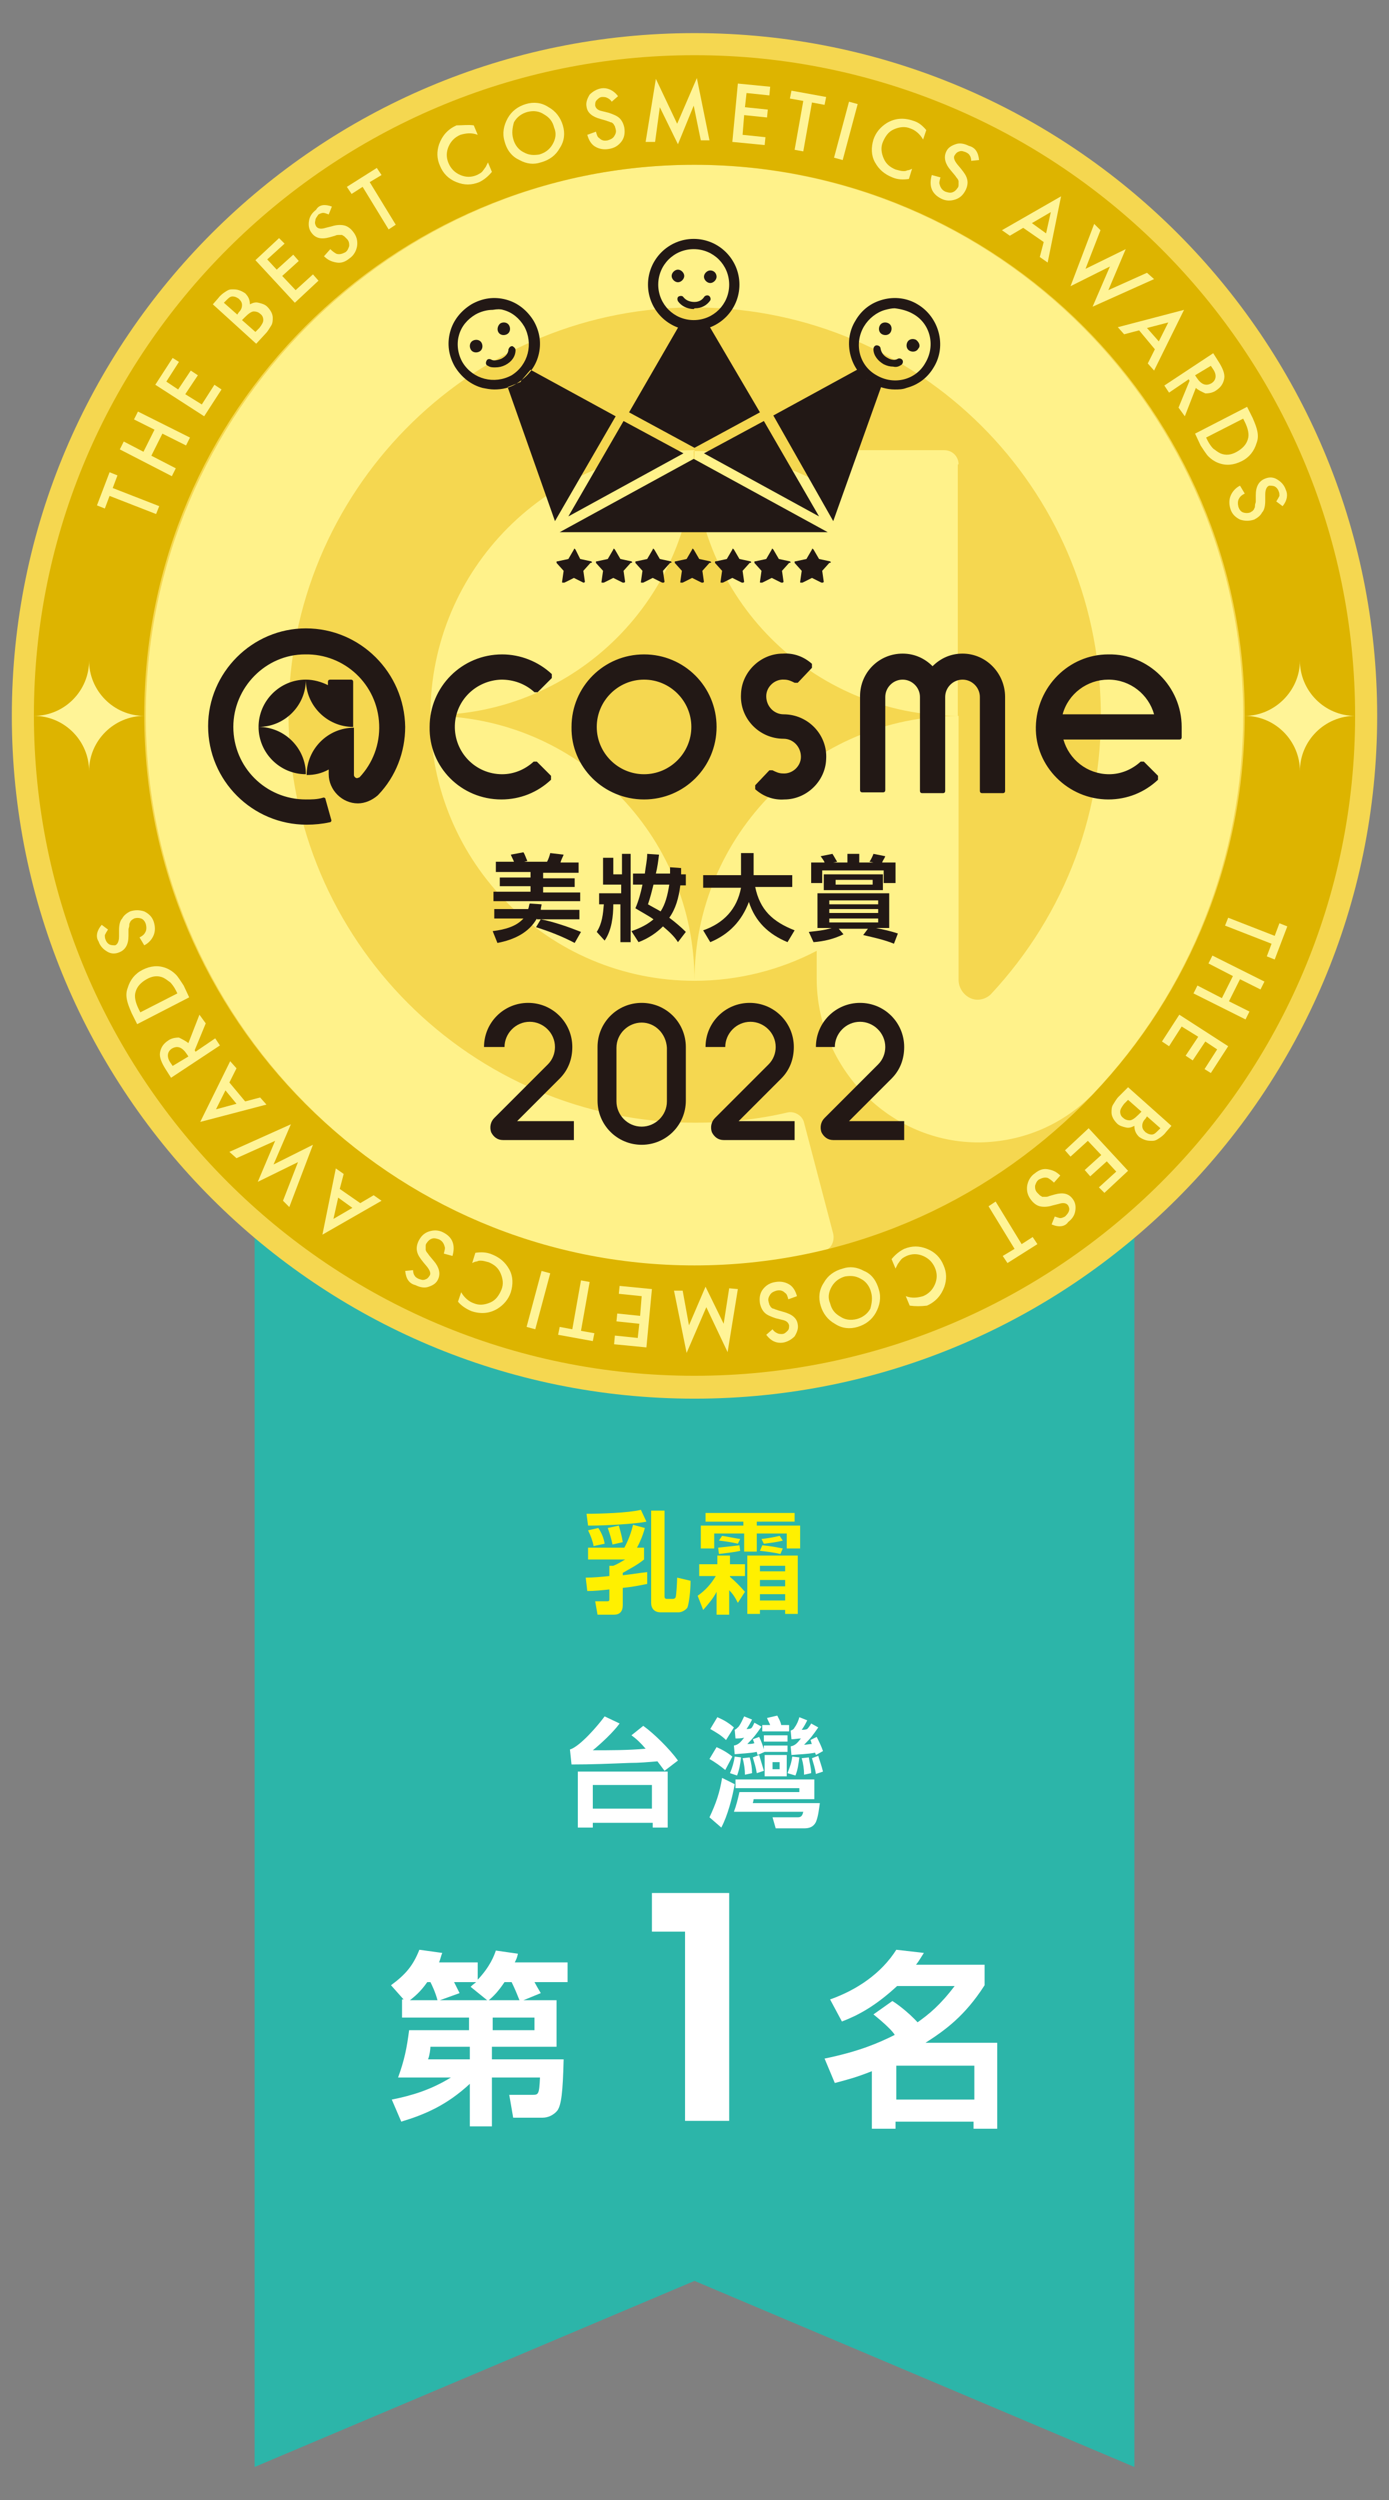 <?xml version="1.0" encoding="utf-8"?>
<!-- Generator: Adobe Illustrator 26.0.0, SVG Export Plug-In . SVG Version: 6.00 Build 0)  -->
<svg version="1.1" id="圖層_1" xmlns="http://www.w3.org/2000/svg" xmlns:xlink="http://www.w3.org/1999/xlink" x="0px" y="0px"
	 viewBox="0 0 176.2 317.1" style="enable-background:new 0 0 176.2 317.1;" xml:space="preserve">
<rect x="0" y="0" width="176.2" height="317.1" fill="#808080" stroke="none"/>
<style type="text/css">
	.st0{fill:#2CB5A9;}
	.st1{fill:#FFF000;}
	.st2{fill:#FFFFFF;}
	.st3{fill:#F5D750;}
	.st4{fill:#FFF28A;}
	.st5{fill:#DDB400;}
	.st6{fill:#FFF497;}
	.st7{fill:#221815;}
	.st8{fill:#231815;}
</style>
<g>
	<g id="_x31_st_1_">
		<g id="ribon_3_">
			<polygon id="ribon_4_" class="st0" points="143.9,312.9 88.1,289.3 32.3,312.9 32.3,142 143.9,142 			"/>
			<g>
				<g>
					<path class="st1" d="M81.7,196.3v1.5c-1,0.8-1.7,1.1-2.7,1.7v0.3c1-0.1,2.1-0.3,3.1-0.4v1.5c-1,0.2-2,0.4-3.1,0.5v2.2
						c0,0.8-0.4,1.2-1.1,1.2h-2.1l-0.3-1.7h1.5c0.3,0,0.3-0.1,0.3-0.3v-1.2c-0.9,0.1-1.9,0.2-2.8,0.2l-0.2-1.7c1,0,2-0.1,3-0.2v-1.3
						h0.5c0.5-0.2,1-0.5,1.5-0.8h-4.7v-1.5h4.6c0.5-0.9,0.9-2,1.1-2.9l1.5,0.4c-0.2,0.8-0.6,1.8-1,2.5H81.7z M75.1,193.5h-0.5
						l-0.2-1.5c1.7,0,5.3-0.1,6.9-0.5L82,193C80.6,193.3,76.6,193.5,75.1,193.5z M76.7,195.8l-1.4,0.3c-0.1-0.6-0.4-1.4-0.7-2
						l1.3-0.3C76.3,194.4,76.6,195.1,76.7,195.8z M79,195.6l-1.3,0.3c-0.2-0.9-0.3-1.2-0.6-2.1l1.4-0.3
						C78.7,194.2,78.9,194.9,79,195.6z M84.3,191.6v10.9c0,0.2,0.1,0.3,0.3,0.3h0.7c0.1,0,0.3,0,0.4-0.2c0.1-0.2,0.2-2.1,0.2-2.5
						l1.7,0.4c0,1.3-0.2,2.9-0.4,3.4c-0.2,0.3-0.7,0.6-1.1,0.6h-2.3c-0.8,0-1.2-0.5-1.2-1.2v-11.7H84.3z"/>
					<path class="st1" d="M92.5,201.7v3.1h-1.6v-2.9c-0.4,0.8-1,1.5-1.7,2.3l-0.7-1.8c1-0.7,1.7-1.5,2.3-2.5h-2.1v-1.5h2.3v-1.1h1.6
						v1.1h1.9v1.5h-1.9v0.1c0.7,0.6,1.2,1.1,1.9,1.9l-0.9,1.4C93.2,202.5,92.9,202.1,92.5,201.7z M100.8,191.9v1.1H96v0.5h5.5v2.9
						h-1.7v-1.9H96v2.3h-1.6v-2.3h-3.8v1.9h-1.7v-2.9h5.4v-0.5h-4.8v-1.1H100.8z M91.1,196.3c0.9-0.1,1.9-0.2,2.7-0.3l0.1,0.7
						c-0.8,0.2-2,0.3-2.7,0.4L91.1,196.3z M93.9,195.2l-0.3,0.6c-0.8-0.2-1.6-0.3-2.4-0.4l0.4-0.6C92.3,194.9,93.2,195.1,93.9,195.2
						z M101.2,204.7h-1.6v-0.5h-3.2v0.5h-1.6v-7.4h6.4V204.7z M96.4,198.6v0.7h3.2v-0.7H96.4z M96.4,200.4v0.8h3.2v-0.8H96.4z
						 M96.4,202.2v0.8h3.2v-0.8H96.4z M96.7,196c1,0.1,1.6,0.2,2.6,0.4l-0.3,0.7c-0.9-0.2-1.7-0.3-2.6-0.4L96.7,196z M96.6,195.2
						c0.8-0.1,1.5-0.2,2.3-0.4l0.4,0.6c-0.7,0.2-1.6,0.3-2.4,0.4L96.6,195.2z"/>
				</g>
			</g>
			<g>
				<g>
					<path class="st2" d="M80.1,220.1l1.5-1.2c1.4,1,3.4,3,4.4,4.4l-1.7,1.3c-0.3-0.4-0.6-0.8-0.9-1.2c-1.2,0.1-2.3,0.2-3.5,0.2
						c-2.5,0.1-4.9,0.2-7.4,0.2l-0.2-1.9c1.3-0.4,3.6-3.1,4.4-4.2l1.9,0.9c-0.8,1.1-2.3,2.5-3.4,3.4c2.2,0,4.5,0,6.7-0.2
						C81.3,221.1,80.8,220.6,80.1,220.1z M75.2,231.2v0.6h-1.9v-7.1h11.4v7.1h-1.9v-0.6H75.2z M82.7,226.4h-7.5v3h7.5V226.4z"/>
					<path class="st2" d="M90,230.5c0.8-1.7,1.3-3.1,1.6-5l1.6,0.8c-0.3,1.7-0.9,4-1.7,5.5L90,230.5z M90.9,221.6
						c0.7,0.3,1.4,0.7,2,1.2l-0.9,1.7c-0.6-0.5-1.3-1-2-1.4L90.9,221.6z M91,217.8c0.9,0.4,1.4,0.7,2.1,1.3l-1,1.6
						c-0.6-0.6-1.3-1-2-1.4L91,217.8z M94,222.9c-0.1,0.9-0.2,1.5-0.5,2.3l-0.9-0.3c0.3-0.7,0.5-1.4,0.6-2.1L94,222.9z M93.2,222.5
						l-0.1-1.1c0.6-0.1,0.9-0.5,1.3-1c-0.4,0.1-0.8,0.1-1.1,0.1l-0.1-1.1c0.2-0.1,0.3-0.2,0.5-0.4c0.3-0.4,0.5-0.9,0.7-1.3l1,0.4
						c-0.2,0.4-0.4,0.8-0.7,1.2c0.2,0,0.4,0,0.6-0.1c0.2-0.2,0.3-0.5,0.4-0.7l0.9,0.5c-0.7,1-1,1.4-1.8,2.2c0.3,0,0.6,0,0.9-0.1
						c-0.1-0.2-0.1-0.3-0.2-0.5l0.8-0.3c0.3,0.6,0.5,1.2,0.7,1.9l-0.9,0.4c0-0.1-0.1-0.3-0.1-0.4C95,222.4,94.1,222.4,93.2,222.5z
						 M103.4,228.2h-7.8c0,0.2-0.1,0.4-0.1,0.5h8.5c-0.1,0.7-0.2,1.7-0.5,2.4c-0.3,0.6-0.8,0.8-1.5,0.8h-3.6l-0.4-1.4l3.2,0
						c0.5,0,0.6-0.3,0.7-0.7h-8.8c0.3-0.8,0.5-1.6,0.7-2.5h7.6v-0.5h-8.1v-1.1h10V228.2z M95.1,222.9c0.2,0.7,0.3,1.3,0.3,2
						l-0.9,0.2c0-0.6-0.1-1.4-0.3-2.1L95.1,222.9z M96.3,222.6c0.2,0.7,0.4,1.3,0.6,2l-0.9,0.3c-0.1-0.7-0.3-1.3-0.5-2L96.3,222.6z
						 M100.1,218.8v0.8h-3.4v-0.8h1c-0.1-0.3-0.3-0.6-0.4-0.9l1.3-0.3c0.2,0.4,0.4,0.7,0.5,1.2H100.1z M99.9,220.9h-3v-0.8h3V220.9z
						 M99.9,222.2h-3v-0.8h3V222.2z M99.8,225.3H97v-2.7h2.8V225.3z M98,223.5v0.9h0.9v-0.9H98z M101.4,222.9
						c-0.1,0.8-0.2,1.6-0.5,2.3l-1-0.3c0.3-0.8,0.5-1.3,0.6-2.1L101.4,222.9z M102.9,218.6l0.9,0.5c-0.7,1-0.9,1.3-1.8,2.2
						c0.3,0,0.7-0.1,1-0.1c-0.1-0.1-0.1-0.4-0.2-0.5l0.8-0.4c0.3,0.6,0.6,1.2,0.8,1.8l-0.9,0.5c0-0.1-0.1-0.2-0.1-0.3
						c-1,0.2-2,0.2-3,0.3l-0.1-1.1c0.6-0.1,0.9-0.5,1.3-1c-0.4,0-0.8,0.1-1.2,0.1l-0.1-1.1c0.3-0.1,0.4-0.2,0.5-0.4
						c0.3-0.4,0.5-0.9,0.6-1.3l1,0.4c-0.2,0.4-0.4,0.8-0.7,1.2c0.2,0,0.5,0,0.7-0.1C102.6,219.1,102.8,218.8,102.9,218.6z
						 M102.6,222.9c0.1,0.7,0.3,1.3,0.3,2l-0.9,0.2c0-0.7-0.1-1.4-0.3-2.1L102.6,222.9z M103.8,222.7c0.2,0.7,0.4,1.2,0.6,2
						l-0.9,0.3c-0.1-0.7-0.3-1.3-0.5-2L103.8,222.7z"/>
				</g>
			</g>
			<g id="text_1_">
				<g id="rank_1_">
					<g>
						<path class="st2" d="M70.6,253.7v5.9h-8.2v1.6h9.1c-0.1,4.2-0.3,5.8-0.8,6.5c-0.5,0.6-1.2,0.9-1.9,0.9h-3.7l-0.5-2.9h2.9
							c0.8,0,0.9,0,1-2.2h-6.1v6.2h-2.8v-5.4c-2.9,2.7-5.7,3.9-8.7,4.8l-1.2-2.8c2.5-0.5,4.9-1.2,7.5-2.8h-6.7
							c0.8-2.2,1.1-3.7,1.4-6h7.6v-1.6H51v-2.3h0.2l-1.6-1.8c1.9-1.4,2.8-2.5,3.6-4.5l2.9,0.4c-0.2,0.5-0.2,0.7-0.4,1.2h4.9v2.2
							c1.6-1.7,2.1-3.1,2.3-3.7l2.8,0.4c-0.1,0.5-0.2,0.7-0.4,1.1h6.7v2.5h-4.2c0.1,0.2,0.5,0.9,0.8,1.4l-2.2,0.9H70.6z M55.5,253.7
							c-0.3-1.1-0.7-1.9-0.9-2.3h-0.4c-0.9,1.3-1.7,1.9-2.2,2.3H55.5z M54.6,259.6c0,0.3-0.1,1.1-0.3,1.6h5.3v-1.6H54.6z
							 M61.8,253.7l-2.1-1.7c0.4-0.4,0.5-0.4,0.7-0.6h-2.8c0.2,0.4,0.5,1,0.7,1.4l-2.5,0.9H61.8z M65.9,253.7
							c-0.2-0.5-0.6-1.5-1-2.3H64c-0.8,1.2-1.4,1.8-2,2.3H65.9z M67.8,257.5v-1.6h-5.3v1.6H67.8z"/>
						<g>
							<path class="st2" d="M110.8,255.5l2.4-1.7c0.5,0.3,1.9,1.3,3.2,2.7c1.4-1,2.8-2.1,4.7-4.6h-7.3c-2.7,2.5-4.9,3.7-7,4.5
								l-1.5-2.8c3.4-1.2,6.5-3.3,8.4-6.3l3.5,0.4c-0.4,0.6-0.6,1-1,1.5h8.7v2.6c-2.5,3.9-5,5.7-7.5,7.3h9.1V270h-3v-0.9h-9.9v0.9
								h-3v-7.3c-2,0.8-3.2,1.1-4.7,1.5l-1.3-3.1c4.4-0.9,6.9-2,8.9-3C113.3,257.7,112.3,256.7,110.8,255.5z M123.6,266.3V262h-9.9
								v4.3H123.6z"/>
						</g>
					</g>
					<g>
						<path class="st2" d="M86.9,245h-4.2v-4.9h9.8V269h-5.6V245z"/>
					</g>
				</g>
			</g>
		</g>
		<g id="medal_1_">
			<g id="medal_2_">
				<path id="bg_3_" class="st3" d="M174.7,90.8c0,47.8-38.8,86.6-86.6,86.6c-47.8,0-86.6-38.8-86.6-86.6
					c0-47.8,38.8-86.6,86.6-86.6C135.9,4.2,174.7,42.9,174.7,90.8"/>
				<path id="bg_2_" class="st4" d="M88.1,57.1c0,18.6-15,33.6-33.5,33.6C54.6,72.2,69.6,57.1,88.1,57.1z M87.9,20.9
					C49.8,21,18.6,52.3,18.5,90.6c-0.1,38.6,31.2,70,69.6,70c5.5,0,11-0.6,16.3-1.9c1-0.2,1.5-1.2,1.3-2.2l-3.7-14.1
					c-0.2-0.9-1.2-1.5-2.1-1.3c-3.8,0.9-7.8,1.3-11.7,1.3c-28.4,0-51.6-23.2-51.6-51.7c0-28.2,22.7-51.3,50.7-51.7
					c28.1-0.4,51.2,21.5,52.3,49.6c0.6,14-4.4,27.3-13.9,37.5c-0.3,0.3-0.9,0.7-1.7,0.7c-1.3,0-2.4-1.2-2.4-2.5V90.8l0,0
					c-18.5,0-33.5,15.1-33.5,33.6c5.6,0,10.9-1.4,15.5-3.8v3.5c0,11.4,9.3,20.9,20.7,20.8c5.3-0.1,10.2-2.1,14-5.8l0.4-0.4
					c12.3-13,19-30,19-48C157.7,52.2,126.4,20.9,87.9,20.9z M54.6,90.8c0,18.6,15,33.6,33.5,33.6C88.1,105.8,73.1,90.8,54.6,90.8z
					 M121.6,58.9c0-1-0.8-1.8-1.8-1.8h-14.5c-1,0-1.8,0.8-1.8,1.8v2.1c-4.6-2.4-9.9-3.8-15.5-3.8c0,18.6,15,33.6,33.5,33.6l0,0V58.9
					z"/>
				<path id="bg_1_" class="st5" d="M88.1,174.5c-46.2,0-83.8-37.6-83.8-83.8C4.3,44.6,41.9,7,88.1,7c46.2,0,83.8,37.6,83.8,83.8
					C171.9,136.9,134.3,174.5,88.1,174.5z M88.1,20.9c-38.5,0-69.8,31.3-69.8,69.8c0,38.5,31.3,69.8,69.8,69.8
					c38.5,0,69.8-31.3,69.8-69.8C157.9,52.3,126.6,20.9,88.1,20.9z"/>
				<g id="text_7_">
					<g>
						<g>
							<path class="st6" d="M14.3,61.9l5.9,2.3l-0.4,1l-5.9-2.3l-0.6,1.6l-1-0.4l1.6-4.2l1,0.4L14.3,61.9z"/>
							<path class="st6" d="M18.2,57.3l1.4-2.8l-2.6-1.3l0.5-1l6.6,3.3l-0.5,1L20.6,55l-1.4,2.8l3.1,1.6l-0.5,1L15.2,57l0.5-1
								L18.2,57.3z"/>
							<path class="st6" d="M22.7,45.9l-1.6,2.5l1.5,1l1.6-2.4l0.9,0.6L23.5,50l2.1,1.3l1.6-2.5l0.9,0.6l-2.2,3.4l-6.2-4l2.2-3.4
								L22.7,45.9z"/>
							<path class="st6" d="M32.5,43.6L27,38.6l0.7-0.8c0.3-0.4,0.6-0.6,0.9-0.8c0.3-0.2,0.5-0.3,0.8-0.3c0.3,0,0.6,0,0.9,0.1
								c0.3,0.1,0.5,0.2,0.8,0.4c0.4,0.4,0.6,0.8,0.6,1.4c0.4-0.2,0.7-0.3,1.1-0.2c0.4,0.1,0.8,0.2,1.1,0.5c0.4,0.4,0.7,0.9,0.7,1.4
								c0,0.3,0,0.7-0.2,1c-0.2,0.3-0.4,0.7-0.7,1L32.5,43.6z M30.1,39.9l0.2-0.3c0.3-0.3,0.4-0.6,0.4-0.9c0-0.3-0.1-0.5-0.4-0.8
								c-0.3-0.2-0.5-0.3-0.8-0.3c-0.3,0-0.5,0.2-0.8,0.5l-0.3,0.3L30.1,39.9z M32.4,42.1l0.5-0.5c0.3-0.4,0.5-0.7,0.5-1
								c0-0.3-0.1-0.6-0.4-0.8c-0.2-0.2-0.5-0.3-0.8-0.3c-0.3,0-0.7,0.3-1.1,0.7l-0.4,0.4L32.4,42.1z"/>
							<path class="st6" d="M36.1,30.9l-2.2,2l1.2,1.3l2.1-1.9l0.7,0.8L35.8,35l1.7,1.8l2.2-2l0.7,0.8l-3,2.8l-5-5.4l3-2.8
								L36.1,30.9z"/>
							<path class="st6" d="M42.1,26.2l-0.4,1C41.4,27.1,41.2,27,41,27c-0.2,0-0.4,0.1-0.6,0.2C40.2,27.5,40,27.7,40,28
								c-0.1,0.3,0,0.5,0.1,0.7c0.2,0.3,0.6,0.4,1.2,0.2l0.8-0.2c0.6-0.2,1.2-0.2,1.6-0.1c0.4,0.1,0.8,0.4,1.1,0.8
								c0.4,0.5,0.6,1.1,0.5,1.8c-0.1,0.6-0.4,1.2-1,1.6c-0.5,0.4-1,0.6-1.6,0.5c-0.6-0.1-1.1-0.3-1.6-0.8l0.8-0.9
								c0.3,0.3,0.6,0.5,0.8,0.6c0.4,0.1,0.7,0,1.1-0.2c0.3-0.2,0.4-0.5,0.5-0.8c0-0.3,0-0.6-0.3-0.9c-0.1-0.1-0.2-0.2-0.3-0.3
								c-0.1-0.1-0.2-0.1-0.3-0.2c-0.1,0-0.3,0-0.4,0c-0.2,0-0.3,0-0.5,0.1l-0.7,0.2c-1.1,0.3-1.8,0.1-2.3-0.6
								c-0.3-0.4-0.4-0.9-0.3-1.5c0.1-0.6,0.4-1,0.9-1.4C40.5,25.9,41.3,25.9,42.1,26.2z"/>
							<path class="st6" d="M46.9,23.1l3.3,5.4l-0.9,0.6l-3.3-5.4l-1.4,0.9l-0.6-0.9l3.8-2.4l0.6,0.9L46.9,23.1z"/>
							<path class="st6" d="M60.1,15.9l0.5,1.2c-0.8-0.3-1.5-0.2-2.2,0c-0.7,0.3-1.2,0.8-1.5,1.5c-0.3,0.7-0.3,1.4,0,2.1
								c0.3,0.7,0.8,1.2,1.5,1.5c0.7,0.3,1.4,0.3,2.1,0c0.4-0.2,0.6-0.3,0.8-0.6c0.1-0.1,0.2-0.3,0.3-0.4c0.1-0.2,0.2-0.4,0.3-0.6
								l0.5,1.2c-0.5,0.6-1,1-1.6,1.3c-1,0.4-1.9,0.4-2.9,0c-1-0.4-1.7-1.1-2.1-2.1c-0.4-0.9-0.4-1.8-0.1-2.7
								c0.4-1.1,1.1-1.9,2.2-2.4C58.7,15.9,59.4,15.8,60.1,15.9z"/>
							<path class="st6" d="M64,17.9c-0.3-1-0.1-2,0.4-2.9c0.5-0.9,1.3-1.5,2.3-1.8c1-0.3,2-0.2,2.9,0.4c0.9,0.5,1.5,1.3,1.8,2.3
								c0.3,1,0.2,2-0.4,2.9c-0.5,0.9-1.3,1.5-2.4,1.8c-0.9,0.3-1.8,0.2-2.7-0.3C65,19.9,64.3,19.1,64,17.9z M65.1,17.6
								c0.2,0.8,0.7,1.4,1.3,1.7c0.7,0.4,1.3,0.4,2,0.3c0.7-0.2,1.3-0.6,1.7-1.3c0.4-0.7,0.5-1.4,0.2-2.1c-0.2-0.8-0.6-1.3-1.3-1.7
								c-0.6-0.4-1.3-0.5-2.1-0.3c-0.7,0.2-1.3,0.6-1.7,1.3C65,16.2,64.9,16.9,65.1,17.6z"/>
							<path class="st6" d="M78.4,12.2l-0.8,0.7c-0.2-0.3-0.4-0.4-0.6-0.5c-0.2-0.1-0.4-0.1-0.6-0.1c-0.3,0-0.5,0.2-0.7,0.4
								c-0.2,0.2-0.2,0.4-0.2,0.7c0.1,0.4,0.4,0.6,0.9,0.7l0.8,0.2c0.6,0.2,1.1,0.4,1.4,0.7c0.3,0.3,0.5,0.7,0.6,1.2
								c0.1,0.7,0,1.3-0.4,1.8c-0.4,0.5-0.9,0.8-1.6,0.9c-0.6,0.1-1.2,0-1.7-0.3c-0.5-0.3-0.8-0.8-1-1.5l1.1-0.4
								c0.1,0.4,0.2,0.7,0.4,0.8c0.3,0.3,0.6,0.4,1.1,0.3c0.3-0.1,0.6-0.2,0.8-0.5c0.2-0.3,0.3-0.6,0.2-0.9c0-0.1-0.1-0.3-0.1-0.4
								c-0.1-0.1-0.1-0.2-0.2-0.3c-0.1-0.1-0.2-0.2-0.4-0.2c-0.1-0.1-0.3-0.1-0.5-0.2l-0.7-0.2c-1.1-0.3-1.7-0.8-1.8-1.6
								c-0.1-0.5,0.1-1,0.4-1.5c0.4-0.4,0.9-0.7,1.5-0.8C77,11.1,77.8,11.4,78.4,12.2z"/>
							<path class="st6" d="M81.9,18l1.3-8l2.7,5.7l2.5-5.8l1.6,7.9l-1.1,0L88,13.4L86,18.3l-2.3-4.7L83.1,18L81.9,18z"/>
							<path class="st6" d="M97.6,12.1l-2.9-0.3l-0.2,1.8l2.9,0.3l-0.1,1l-2.9-0.3l-0.2,2.5l2.9,0.3l-0.1,1L92.9,18l0.7-7.4l4.1,0.4
								L97.6,12.1z"/>
							<path class="st6" d="M103,13l-1.1,6.2l-1.1-0.2l1.1-6.2l-1.7-0.3l0.2-1l4.4,0.8l-0.2,1L103,13z"/>
							<path class="st6" d="M108.8,13.2l-1.9,7.1l-1.1-0.3l1.9-7.1L108.8,13.2z"/>
							<path class="st6" d="M117.5,16.5l-0.4,1.2c-0.4-0.7-1-1.2-1.6-1.4c-0.7-0.3-1.4-0.2-2.1,0.1c-0.7,0.3-1.1,0.9-1.4,1.6
								c-0.3,0.7-0.2,1.4,0.1,2.1c0.3,0.7,0.8,1.1,1.5,1.4c0.4,0.1,0.7,0.2,1,0.2c0.2,0,0.3,0,0.5-0.1c0.2,0,0.4-0.1,0.6-0.2
								l-0.4,1.3c-0.7,0.1-1.4,0.1-2.1-0.2c-1-0.4-1.7-1-2.2-1.9c-0.5-0.9-0.5-1.9-0.2-2.9c0.3-0.9,0.9-1.6,1.7-2.1
								c1-0.6,2.1-0.7,3.3-0.3C116.5,15.5,117,15.9,117.5,16.5z"/>
							<path class="st6" d="M124.2,20.3l-1,0.1c0-0.3-0.1-0.6-0.2-0.7c-0.1-0.2-0.3-0.3-0.5-0.4c-0.3-0.1-0.5-0.2-0.8-0.1
								c-0.3,0.1-0.4,0.2-0.6,0.5c-0.2,0.3,0,0.7,0.3,1.1l0.5,0.6c0.4,0.5,0.7,0.9,0.8,1.4c0.1,0.4,0,0.9-0.2,1.3
								c-0.3,0.6-0.7,1-1.3,1.2c-0.6,0.2-1.2,0.2-1.8-0.1c-0.6-0.3-1-0.7-1.2-1.2c-0.2-0.5-0.2-1.1,0-1.8l1.1,0.3
								c-0.1,0.4-0.2,0.7-0.1,0.9c0.1,0.4,0.3,0.7,0.7,0.9c0.3,0.1,0.6,0.2,0.9,0.1c0.3-0.1,0.5-0.3,0.7-0.6
								c0.1-0.1,0.1-0.3,0.1-0.4c0-0.1,0-0.3,0-0.4c0-0.1-0.1-0.3-0.2-0.4c-0.1-0.1-0.2-0.3-0.3-0.4l-0.5-0.6
								c-0.7-0.8-0.9-1.6-0.6-2.3c0.2-0.5,0.6-0.8,1.2-1c0.5-0.2,1.1-0.1,1.7,0.2C123.7,18.7,124.1,19.3,124.2,20.3z"/>
							<path class="st6" d="M132.4,30.7l-2.6-1.8l-1.7,1l-1-0.7l7.5-4.3l-1.7,8.4l-1-0.7L132.4,30.7z M132.7,29.6l0.6-2.7l-2.4,1.4
								L132.7,29.6z"/>
							<path class="st6" d="M139.6,29.2l-1.9,4.9l5.1-2.5l-2.2,5.2l4.9-2.2l0.9,0.8l-7.8,3.5l2.2-5.1l-5,2.5l3-7.9L139.6,29.2z"/>
							<path class="st6" d="M146.5,44.3l-2-2.4l-1.9,0.5l-0.8-0.9l8.4-2.2l-3.8,7.7l-0.8-0.9L146.5,44.3z M147,43.3l1.2-2.4
								l-2.7,0.7L147,43.3z"/>
							<path class="st6" d="M151.7,49.2l-1.4,3.6l-0.8-1.1l1.4-3.4l-0.1-0.2l-2.5,1.7l-0.6-0.9l6.2-4.1l0.7,1.1
								c0.5,0.8,0.8,1.5,0.7,2.1c-0.1,0.6-0.4,1.1-1,1.5c-0.4,0.3-0.9,0.4-1.4,0.4C152.5,49.7,152,49.5,151.7,49.2z M151.6,47.6
								l0.2,0.3c0.6,0.9,1.2,1.1,1.9,0.7c0.6-0.4,0.7-1.1,0.1-1.9l-0.2-0.3L151.6,47.6z"/>
							<path class="st6" d="M151.6,55l6.6-3.4l0.7,1.4c0.3,0.7,0.5,1.2,0.6,1.7c0.1,0.5,0.1,1-0.1,1.5c-0.3,1-0.9,1.8-1.9,2.3
								c-1,0.5-2,0.6-3,0.2c-0.5-0.2-0.9-0.5-1.2-0.8c-0.3-0.3-0.6-0.8-1-1.4L151.6,55z M153,55.5l0.2,0.4c0.2,0.4,0.5,0.8,0.7,1
								c0.3,0.2,0.5,0.4,0.9,0.6c0.7,0.3,1.4,0.2,2.1-0.2c0.7-0.4,1.2-0.9,1.4-1.6c0.2-0.6,0-1.4-0.4-2.2l-0.2-0.4L153,55.5z"/>
							<path class="st6" d="M162.7,64.2l-0.8-0.6c0.2-0.3,0.3-0.5,0.4-0.7c0-0.2,0-0.4-0.1-0.6c-0.1-0.3-0.3-0.5-0.5-0.6
								c-0.2-0.1-0.5-0.1-0.7-0.1c-0.3,0.1-0.5,0.5-0.5,1.1l0,0.8c0,0.6-0.1,1.2-0.4,1.5c-0.2,0.4-0.6,0.7-1,0.9
								c-0.6,0.2-1.2,0.2-1.8,0c-0.6-0.3-1-0.7-1.2-1.3c-0.2-0.6-0.2-1.2,0-1.7c0.2-0.5,0.6-1,1.2-1.3l0.6,1
								c-0.4,0.2-0.6,0.4-0.7,0.6c-0.2,0.3-0.2,0.7-0.1,1.1c0.1,0.3,0.3,0.6,0.6,0.7c0.3,0.1,0.6,0.1,0.9,0c0.1-0.1,0.2-0.1,0.3-0.2
								c0.1-0.1,0.2-0.2,0.2-0.3c0.1-0.1,0.1-0.3,0.1-0.4c0-0.2,0.1-0.3,0.1-0.5l0-0.8c0-1.1,0.4-1.8,1.2-2.1c0.5-0.2,1-0.2,1.5,0.1
								c0.5,0.3,0.9,0.7,1.1,1.3C163.4,62.7,163.3,63.5,162.7,64.2z"/>
						</g>
					</g>
					<g>
						<g>
							<path class="st6" d="M161.3,119.7l-5.9-2.3l0.4-1l5.9,2.3l0.6-1.6l1,0.4l-1.6,4.2l-1-0.4L161.3,119.7z"/>
							<path class="st6" d="M157.3,124.2l-1.4,2.8l2.6,1.3l-0.5,1l-6.6-3.3l0.5-1l3.1,1.6l1.4-2.8l-3.1-1.6l0.5-1l6.6,3.3l-0.5,1
								L157.3,124.2z"/>
							<path class="st6" d="M152.8,135.6l1.6-2.5l-1.5-1l-1.6,2.4l-0.9-0.6l1.6-2.4l-2.1-1.3l-1.6,2.5l-0.9-0.6l2.2-3.4l6.2,4
								l-2.2,3.4L152.8,135.6z"/>
							<path class="st6" d="M143.1,137.9l5.5,4.9l-0.7,0.8c-0.3,0.4-0.6,0.6-0.9,0.8c-0.3,0.2-0.5,0.3-0.8,0.3c-0.3,0-0.6,0-0.9-0.1
								c-0.3-0.1-0.5-0.2-0.8-0.4c-0.4-0.4-0.6-0.8-0.6-1.4c-0.4,0.2-0.7,0.3-1.1,0.2c-0.4-0.1-0.8-0.2-1.1-0.5
								c-0.4-0.4-0.7-0.9-0.7-1.4c0-0.3,0-0.7,0.2-1c0.2-0.3,0.4-0.7,0.7-1L143.1,137.9z M145.5,141.6l-0.2,0.3
								c-0.3,0.3-0.4,0.6-0.4,0.9c0,0.3,0.1,0.5,0.4,0.8c0.3,0.2,0.5,0.3,0.8,0.3c0.3,0,0.5-0.2,0.8-0.5l0.3-0.3L145.5,141.6z
								 M143.1,139.5l-0.5,0.5c-0.3,0.4-0.5,0.7-0.5,1c0,0.3,0.1,0.6,0.4,0.8c0.2,0.2,0.5,0.3,0.8,0.3c0.3,0,0.7-0.3,1.1-0.7
								l0.4-0.4L143.1,139.5z"/>
							<path class="st6" d="M139.4,150.6l2.2-2l-1.2-1.3l-2.1,1.9l-0.7-0.8l2.1-1.9l-1.7-1.8l-2.2,2l-0.7-0.8l3-2.8l5,5.4l-3,2.8
								L139.4,150.6z"/>
							<path class="st6" d="M133.4,155.3l0.4-1c0.3,0.1,0.6,0.2,0.7,0.2c0.2,0,0.4-0.1,0.6-0.2c0.2-0.2,0.4-0.4,0.5-0.7
								c0.1-0.3,0-0.5-0.1-0.7c-0.2-0.3-0.6-0.4-1.2-0.2l-0.8,0.2c-0.6,0.2-1.2,0.2-1.6,0.1c-0.4-0.1-0.8-0.4-1.1-0.8
								c-0.4-0.5-0.6-1.1-0.5-1.8c0.1-0.6,0.4-1.2,1-1.6c0.5-0.4,1-0.6,1.6-0.5c0.6,0.1,1.1,0.3,1.6,0.8l-0.8,0.9
								c-0.3-0.3-0.6-0.5-0.8-0.6c-0.4-0.1-0.7,0-1.1,0.2c-0.3,0.2-0.4,0.5-0.5,0.8c0,0.3,0,0.6,0.3,0.9c0.1,0.1,0.2,0.2,0.3,0.3
								s0.2,0.1,0.3,0.2c0.1,0,0.3,0,0.4,0c0.2,0,0.3,0,0.5-0.1l0.7-0.2c1.1-0.3,1.8-0.1,2.3,0.6c0.3,0.4,0.4,0.9,0.3,1.5
								c-0.1,0.6-0.4,1-0.9,1.4C135.1,155.6,134.3,155.7,133.4,155.3z"/>
							<path class="st6" d="M128.7,158.4l-3.3-5.4l0.9-0.6l3.3,5.4l1.4-0.9l0.6,0.9l-3.8,2.4l-0.6-0.9L128.7,158.4z"/>
							<path class="st6" d="M115.4,165.6l-0.5-1.2c0.8,0.3,1.5,0.2,2.2,0c0.7-0.3,1.2-0.8,1.5-1.5c0.3-0.7,0.3-1.4,0-2.1
								c-0.3-0.7-0.8-1.2-1.5-1.5c-0.7-0.3-1.4-0.3-2.1,0c-0.4,0.2-0.6,0.3-0.8,0.6c-0.1,0.1-0.2,0.3-0.3,0.4
								c-0.1,0.2-0.2,0.4-0.3,0.6l-0.5-1.2c0.5-0.6,1-1,1.6-1.3c1-0.4,1.9-0.4,2.9,0c1,0.4,1.7,1.1,2.1,2.1c0.4,0.9,0.4,1.8,0.1,2.7
								c-0.4,1.1-1.1,1.9-2.2,2.4C116.8,165.7,116.1,165.7,115.4,165.6z"/>
							<path class="st6" d="M111.5,163.6c0.3,1,0.1,2-0.4,2.9c-0.5,0.9-1.3,1.5-2.3,1.8c-1,0.3-2,0.2-2.9-0.4
								c-0.9-0.5-1.5-1.3-1.8-2.3c-0.3-1-0.2-2,0.4-2.9c0.5-0.9,1.3-1.5,2.4-1.8c0.9-0.3,1.8-0.2,2.7,0.3
								C110.6,161.6,111.2,162.5,111.5,163.6z M110.5,163.9c-0.2-0.8-0.7-1.4-1.3-1.7c-0.7-0.4-1.3-0.4-2-0.3
								c-0.7,0.2-1.3,0.6-1.7,1.3c-0.4,0.7-0.5,1.4-0.2,2.1c0.2,0.8,0.6,1.3,1.3,1.7c0.6,0.4,1.3,0.5,2.1,0.3
								c0.7-0.2,1.3-0.6,1.7-1.3C110.6,165.3,110.7,164.6,110.5,163.9z"/>
							<path class="st6" d="M97.2,169.3l0.8-0.7c0.2,0.3,0.4,0.4,0.6,0.5c0.2,0.1,0.4,0.1,0.6,0.1c0.3,0,0.5-0.2,0.7-0.4
								c0.2-0.2,0.2-0.4,0.2-0.7c-0.1-0.4-0.4-0.6-0.9-0.7l-0.8-0.2c-0.6-0.2-1.1-0.4-1.4-0.7c-0.3-0.3-0.5-0.7-0.6-1.2
								c-0.1-0.7,0-1.3,0.4-1.8c0.4-0.5,0.9-0.8,1.6-0.9c0.6-0.1,1.2,0,1.7,0.3c0.5,0.3,0.8,0.8,1,1.5l-1.1,0.4
								c-0.1-0.4-0.2-0.7-0.4-0.8c-0.3-0.3-0.6-0.4-1.1-0.3c-0.3,0.1-0.6,0.2-0.8,0.5c-0.2,0.3-0.3,0.6-0.2,0.9
								c0,0.1,0.1,0.3,0.1,0.4c0.1,0.1,0.1,0.2,0.2,0.3c0.1,0.1,0.2,0.2,0.4,0.2c0.1,0.1,0.3,0.1,0.5,0.2l0.7,0.2
								c1.1,0.3,1.7,0.8,1.8,1.6c0.1,0.5-0.1,1-0.4,1.5c-0.4,0.4-0.9,0.7-1.5,0.8C98.5,170.4,97.8,170.1,97.2,169.3z"/>
							<path class="st6" d="M93.6,163.5l-1.3,8l-2.7-5.7l-2.5,5.8l-1.6-7.9l1.1,0l0.8,4.4l2.1-4.9l2.3,4.7l0.7-4.5L93.6,163.5z"/>
							<path class="st6" d="M78,169.4l2.9,0.3l0.2-1.8l-2.9-0.3l0.1-1l2.9,0.3l0.2-2.5l-2.9-0.3l0.1-1l4.1,0.4l-0.7,7.4l-4.1-0.4
								L78,169.4z"/>
							<path class="st6" d="M72.6,168.6l1.1-6.2l1.1,0.2l-1.1,6.2l1.7,0.3l-0.2,1l-4.4-0.8l0.2-1L72.6,168.6z"/>
							<path class="st6" d="M66.8,168.3l1.9-7.1l1.1,0.3l-1.9,7.1L66.8,168.3z"/>
							<path class="st6" d="M58.1,165.1l0.4-1.2c0.4,0.7,1,1.2,1.6,1.4c0.7,0.3,1.4,0.2,2.1-0.1c0.7-0.3,1.1-0.9,1.4-1.6
								c0.3-0.7,0.2-1.4-0.1-2.1c-0.3-0.7-0.8-1.1-1.5-1.4c-0.4-0.1-0.7-0.2-1-0.2c-0.2,0-0.3,0-0.5,0.1c-0.2,0-0.4,0.1-0.6,0.2
								l0.4-1.3c0.7-0.1,1.4-0.1,2.1,0.2c1,0.4,1.7,1,2.2,1.9c0.5,0.9,0.5,1.9,0.2,2.9c-0.3,0.9-0.9,1.6-1.7,2.1
								c-1,0.6-2.1,0.7-3.3,0.3C59.1,166,58.5,165.6,58.1,165.1z"/>
							<path class="st6" d="M51.4,161.2l1-0.1c0,0.3,0.1,0.6,0.2,0.7c0.1,0.2,0.3,0.3,0.5,0.4c0.3,0.1,0.5,0.2,0.8,0.1
								c0.3-0.1,0.4-0.2,0.6-0.5c0.2-0.3,0-0.7-0.3-1.1l-0.5-0.6c-0.4-0.5-0.7-0.9-0.8-1.4c-0.1-0.4,0-0.9,0.2-1.3
								c0.3-0.6,0.7-1,1.3-1.2c0.6-0.2,1.2-0.2,1.8,0.1c0.6,0.3,1,0.7,1.2,1.2c0.2,0.5,0.2,1.1,0,1.8l-1.1-0.3
								c0.1-0.4,0.2-0.7,0.1-0.9c-0.1-0.4-0.3-0.7-0.7-0.9c-0.3-0.1-0.6-0.2-0.9-0.1c-0.3,0.1-0.5,0.3-0.7,0.6
								c-0.1,0.1-0.1,0.3-0.1,0.4c0,0.1,0,0.3,0,0.4c0,0.1,0.1,0.3,0.2,0.4c0.1,0.1,0.2,0.3,0.3,0.4l0.5,0.6
								c0.7,0.8,0.9,1.6,0.6,2.3c-0.2,0.5-0.6,0.8-1.2,1c-0.5,0.2-1.1,0.1-1.7-0.2C51.9,162.8,51.5,162.2,51.4,161.2z"/>
							<path class="st6" d="M43.1,150.8l2.6,1.8l1.7-1l1,0.7l-7.5,4.3l1.7-8.4l1,0.7L43.1,150.8z M42.9,151.9l-0.6,2.7l2.4-1.4
								L42.9,151.9z"/>
							<path class="st6" d="M35.9,152.3l1.9-4.9l-5.1,2.5l2.2-5.2l-4.9,2.2l-0.9-0.8l7.8-3.5l-2.2,5.1l5-2.5l-3,7.9L35.9,152.3z"/>
							<path class="st6" d="M29.1,137.3l2,2.4l1.9-0.5l0.8,0.9l-8.4,2.2l3.8-7.7l0.8,0.9L29.1,137.3z M28.6,138.3l-1.2,2.4L30,140
								L28.6,138.3z"/>
							<path class="st6" d="M23.9,132.3l1.4-3.6l0.8,1.1l-1.4,3.4l0.1,0.2l2.5-1.7l0.6,0.9l-6.2,4.1l-0.7-1.1
								c-0.5-0.8-0.8-1.5-0.7-2.1c0.1-0.6,0.4-1.1,1-1.5c0.4-0.3,0.9-0.4,1.4-0.4C23.1,131.8,23.5,132,23.9,132.3z M23.9,134
								l-0.2-0.3c-0.6-0.9-1.2-1.1-1.9-0.7c-0.6,0.4-0.7,1.1-0.1,1.9l0.2,0.3L23.9,134z"/>
							<path class="st6" d="M24,126.5l-6.6,3.4l-0.7-1.4c-0.3-0.7-0.5-1.2-0.6-1.7c-0.1-0.5-0.1-1,0.1-1.5c0.3-1,0.9-1.8,1.9-2.3
								c1-0.5,2-0.6,3-0.2c0.5,0.2,0.9,0.5,1.2,0.8c0.3,0.3,0.6,0.8,1,1.4L24,126.5z M22.5,126l-0.2-0.4c-0.2-0.4-0.5-0.8-0.7-1
								c-0.3-0.2-0.5-0.4-0.9-0.6c-0.7-0.3-1.4-0.2-2.1,0.2c-0.7,0.4-1.2,0.9-1.4,1.6c-0.2,0.6,0,1.4,0.4,2.2l0.2,0.4L22.5,126z"/>
							<path class="st6" d="M12.9,117.3l0.8,0.6c-0.2,0.3-0.3,0.5-0.4,0.7c0,0.2,0,0.4,0.1,0.6c0.1,0.3,0.3,0.5,0.5,0.6
								c0.2,0.1,0.5,0.1,0.7,0.1c0.3-0.1,0.5-0.5,0.5-1.1l0-0.8c0-0.6,0.1-1.2,0.4-1.5c0.2-0.4,0.6-0.7,1-0.9c0.6-0.2,1.2-0.2,1.8,0
								c0.6,0.3,1,0.7,1.2,1.3c0.2,0.6,0.2,1.2,0,1.7c-0.2,0.5-0.6,1-1.2,1.3l-0.6-1c0.4-0.2,0.6-0.4,0.7-0.6
								c0.2-0.3,0.2-0.7,0.1-1.1c-0.1-0.3-0.3-0.6-0.6-0.7c-0.3-0.1-0.6-0.1-0.9,0c-0.1,0.1-0.2,0.1-0.3,0.2
								c-0.1,0.1-0.2,0.2-0.2,0.3c-0.1,0.1-0.1,0.3-0.1,0.4c0,0.2-0.1,0.3-0.1,0.5l0,0.8c0,1.1-0.4,1.8-1.2,2.1
								c-0.5,0.2-1,0.2-1.5-0.1c-0.5-0.3-0.9-0.7-1.1-1.3C12.1,118.8,12.3,118,12.9,117.3z"/>
						</g>
					</g>
					<path id="space_3_" class="st6" d="M164.9,83.8c0,3.8,3.1,7,7,7c-3.8,0-7,3.1-7,7c0-3.8-3.1-7-7-7
						C161.7,90.8,164.9,87.6,164.9,83.8"/>
					<path id="space_2_" class="st6" d="M11.3,83.8c0,3.8,3.1,7,7,7c-3.8,0-7,3.1-7,7c0-3.8-3.1-7-7-7C8.2,90.8,11.3,87.6,11.3,83.8
						"/>
				</g>
			</g>
			<path id="crown_3_" class="st7" d="M67.3,46.9l10.8,5.9l-7.7,13.3l-6-17l1.5-0.6c0.1,0,0.2-0.1,0.2-0.2L67.3,46.9z M109.9,48.1
				l-1-1.3l-10.8,5.9l7.6,13.4l6.1-17.1l-1.7-0.8C110,48.2,109.9,48.2,109.9,48.1z M88.2,41.8c-0.1,0-0.2,0-0.3,0l-1.8-0.4
				l-6.3,10.9l8.3,4.5l8.3-4.5L90,41.4L88.2,41.8z M96.9,53.4l-7.6,4.1l14.6,8L96.9,53.4z M88,58.2l-17,9.3H105L88,58.2z M86.7,57.5
				l-7.6-4.1l-7,12.1L86.7,57.5z M75.1,71.3c0,0-0.1-0.1-0.1-0.1l-1.4-0.3L73,69.7c0,0-0.1-0.1-0.1-0.1c-0.1,0-0.1,0-0.1,0.1
				l-0.7,1.2l-1.4,0.3c-0.1,0-0.1,0-0.1,0.1c0,0.1,0,0.1,0,0.1l0.9,1l-0.2,1.4c0,0.1,0,0.1,0.1,0.1c0,0,0.1,0,0.1,0c0,0,0,0,0.1,0
				l1.2-0.6l1.2,0.6c0,0,0.1,0,0.1,0c0,0,0.1-0.1,0.1-0.1l-0.2-1.4l0.9-1C75.1,71.4,75.1,71.3,75.1,71.3z M80.2,71.3
				c0,0-0.1-0.1-0.1-0.1l-1.4-0.3L78,69.7c0,0-0.1-0.1-0.1-0.1c-0.1,0-0.1,0-0.1,0.1l-0.7,1.2l-1.4,0.3c-0.1,0-0.1,0-0.1,0.1
				c0,0.1,0,0.1,0,0.1l0.9,1l-0.2,1.4c0,0.1,0,0.1,0.1,0.1c0,0,0.1,0,0.1,0c0,0,0,0,0.1,0l1.2-0.6l1.2,0.6c0,0,0.1,0,0.2,0
				c0,0,0.1-0.1,0.1-0.1l-0.2-1.4l0.9-1C80.2,71.4,80.2,71.3,80.2,71.3z M85.2,71.3c0,0-0.1-0.1-0.1-0.1l-1.4-0.3l-0.7-1.2
				c0,0-0.1-0.1-0.1-0.1c-0.1,0-0.1,0-0.1,0.1l-0.7,1.2l-1.4,0.3c-0.1,0-0.1,0-0.1,0.1c0,0.1,0,0.1,0,0.1l0.9,1l-0.2,1.4
				c0,0.1,0,0.1,0.1,0.1c0,0,0.1,0,0.1,0c0,0,0,0,0.1,0l1.2-0.6l1.2,0.6c0,0,0.1,0,0.2,0c0,0,0.1-0.1,0.1-0.1l-0.2-1.4l0.9-1
				C85.2,71.4,85.2,71.3,85.2,71.3z M90.2,71.3c0,0-0.1-0.1-0.1-0.1l-1.4-0.3l-0.7-1.2c0,0-0.1-0.1-0.1-0.1c-0.1,0-0.1,0-0.1,0.1
				l-0.7,1.2l-1.4,0.3c-0.1,0-0.1,0-0.1,0.1c0,0.1,0,0.1,0,0.1l0.9,1l-0.2,1.4c0,0.1,0,0.1,0.1,0.1c0,0,0.1,0,0.1,0c0,0,0,0,0.1,0
				l1.2-0.6l1.2,0.6c0,0,0.1,0,0.2,0c0,0,0.1-0.1,0.1-0.1l-0.2-1.4l0.9-1C90.2,71.4,90.3,71.3,90.2,71.3z M95.3,71.3
				c0,0-0.1-0.1-0.1-0.1l-1.4-0.3l-0.7-1.2c0,0-0.1-0.1-0.1-0.1c-0.1,0-0.1,0-0.1,0.1l-0.7,1.2l-1.4,0.3c-0.1,0-0.1,0-0.1,0.1
				c0,0.1,0,0.1,0,0.1l0.9,1l-0.2,1.4c0,0.1,0,0.1,0.1,0.1c0,0,0.1,0,0.1,0c0,0,0,0,0.1,0l1.2-0.6l1.2,0.6c0,0,0.1,0,0.2,0
				c0,0,0.1-0.1,0.1-0.1l-0.2-1.4l0.9-1C95.3,71.4,95.3,71.3,95.3,71.3z M100.3,71.3c0,0-0.1-0.1-0.1-0.1l-1.4-0.3l-0.7-1.2
				c0,0-0.1-0.1-0.1-0.1c-0.1,0-0.1,0-0.1,0.1l-0.7,1.2l-1.4,0.3c-0.1,0-0.1,0-0.1,0.1c0,0.1,0,0.1,0,0.1l0.9,1l-0.2,1.4
				c0,0.1,0,0.1,0.1,0.1c0,0,0.1,0,0.1,0c0,0,0,0,0.1,0l1.2-0.6l1.2,0.6c0,0,0.1,0,0.2,0c0,0,0.1-0.1,0.1-0.1l-0.2-1.4l0.9-1
				C100.3,71.4,100.3,71.3,100.3,71.3z M105.4,71.3c0,0-0.1-0.1-0.1-0.1l-1.4-0.3l-0.7-1.2c0,0-0.1-0.1-0.1-0.1
				c-0.1,0-0.1,0-0.1,0.1l-0.7,1.2l-1.4,0.3c-0.1,0-0.1,0-0.1,0.1c0,0.1,0,0.1,0,0.1l0.9,1l-0.2,1.4c0,0.1,0,0.1,0.1,0.1
				c0,0,0.1,0,0.1,0c0,0,0,0,0.1,0l1.2-0.6l1.2,0.6c0,0,0.1,0,0.2,0c0,0,0.1-0.1,0.1-0.1l-0.2-1.4l0.9-1
				C105.4,71.4,105.4,71.3,105.4,71.3z M93.8,36.1c0-3.2-2.6-5.8-5.8-5.8c-3.2,0-5.8,2.6-5.8,5.8c0,3.2,2.6,5.8,5.8,5.8
				C91.2,41.9,93.8,39.3,93.8,36.1z M92.5,36.1c0,2.5-2,4.5-4.5,4.5c-2.5,0-4.5-2-4.5-4.5c0-2.5,2-4.5,4.5-4.5
				C90.5,31.6,92.5,33.6,92.5,36.1z M86,34.2c-0.4,0-0.8,0.4-0.8,0.8s0.4,0.8,0.8,0.8c0.4,0,0.8-0.4,0.8-0.8S86.4,34.2,86,34.2z
				 M90.1,34.3c-0.4,0-0.8,0.4-0.8,0.8c0,0.4,0.4,0.8,0.8,0.8s0.8-0.4,0.8-0.8C90.9,34.7,90.6,34.3,90.1,34.3z M88.2,39.1
				c0.8,0,1.5-0.4,1.9-1c0.1-0.2,0-0.5-0.2-0.6c-0.2-0.1-0.5,0-0.6,0.2c-0.2,0.3-0.6,0.6-1.2,0.6c-0.4,0-1-0.1-1.4-0.6
				c-0.1-0.2-0.4-0.2-0.6-0.1c-0.2,0.1-0.2,0.4-0.1,0.6c0.4,0.6,1.2,1,2,1C88.1,39.1,88.1,39.1,88.2,39.1z M115,49.2
				c1.5-0.4,2.7-1.3,3.5-2.7l0,0c1.6-2.7,0.6-6.3-2.1-7.9c-1.3-0.8-2.9-1-4.4-0.6c-1.5,0.4-2.7,1.3-3.5,2.7c-0.8,1.3-1,2.9-0.6,4.4
				c0.4,1.5,1.3,2.7,2.7,3.5c0.9,0.5,1.9,0.8,2.9,0.8C114,49.4,114.5,49.4,115,49.2z M115.8,39.8c2.2,1.2,2.9,4,1.6,6.2
				c-1.2,2.2-4,2.9-6.2,1.6c-2.2-1.2-2.9-4-1.6-6.2c0.6-1,1.6-1.8,2.7-2.1c0.4-0.1,0.8-0.2,1.2-0.2
				C114.3,39.2,115.1,39.4,115.8,39.8z M112.7,41c-0.4-0.2-0.9-0.1-1.1,0.3c-0.2,0.4-0.1,0.9,0.3,1.1c0.4,0.2,0.9,0.1,1.1-0.3
				C113.2,41.7,113.1,41.2,112.7,41z M116.2,43.1c-0.4-0.2-0.9-0.1-1.1,0.3c-0.2,0.4-0.1,0.9,0.3,1.1c0.4,0.2,0.9,0.1,1.1-0.3
				C116.8,43.9,116.6,43.4,116.2,43.1z M114.3,46.3c0.2-0.1,0.3-0.4,0.2-0.6c-0.1-0.2-0.4-0.3-0.6-0.2c-0.3,0.2-0.8,0.2-1.3-0.1
				c-0.4-0.2-0.8-0.6-0.9-1.2c0-0.2-0.2-0.4-0.5-0.4c-0.2,0-0.4,0.2-0.4,0.5c0,0.8,0.6,1.5,1.3,1.9c0.4,0.2,0.8,0.3,1.2,0.3
				C113.7,46.6,114,46.5,114.3,46.3z M65.6,48.6c1.3-0.8,2.3-2,2.7-3.5c0.4-1.5,0.2-3-0.6-4.4c-0.8-1.3-2-2.3-3.5-2.7
				c-1.5-0.4-3-0.2-4.4,0.6c-1.3,0.8-2.3,2-2.7,3.5c-0.4,1.5-0.2,3,0.6,4.4c0.8,1.3,2,2.3,3.5,2.7c0.5,0.1,1,0.2,1.5,0.2
				C63.7,49.4,64.7,49.2,65.6,48.6z M63.8,39.3c1.2,0.3,2.1,1.1,2.7,2.1c1.2,2.2,0.5,4.9-1.6,6.2c-2.2,1.2-4.9,0.5-6.2-1.6
				c-0.6-1-0.8-2.3-0.5-3.4c0.3-1.2,1.1-2.1,2.1-2.7c0.7-0.4,1.5-0.6,2.2-0.6C63.1,39.2,63.5,39.2,63.8,39.3z M63.2,42.1
				c0.2,0.4,0.7,0.5,1.1,0.3c0.4-0.2,0.5-0.7,0.3-1.1c-0.2-0.4-0.7-0.5-1.1-0.3C63.2,41.2,63,41.7,63.2,42.1z M59.7,44.3
				c0.2,0.4,0.7,0.5,1.1,0.3c0.4-0.2,0.5-0.7,0.3-1.1c-0.2-0.4-0.7-0.5-1.1-0.3C59.6,43.4,59.5,43.9,59.7,44.3z M64.1,46.3
				c0.8-0.4,1.3-1.1,1.3-1.9c0-0.2-0.2-0.4-0.4-0.5c-0.3,0-0.4,0.2-0.5,0.4c0,0.6-0.5,1-0.9,1.2c-0.5,0.2-1,0.3-1.3,0.1
				c-0.2-0.1-0.5-0.1-0.6,0.2c-0.1,0.2-0.1,0.5,0.2,0.6c0.3,0.2,0.6,0.2,0.9,0.2C63.3,46.6,63.7,46.5,64.1,46.3z"/>
			<g id="text_11_">
				<g>
					<g id="_x40_cosme_00000029726132763813493460000008956190864864365730_">
						<path id="_x40_cosme_00000151508244511058579540000016724382062710240144_" class="st7" d="M56,92.2L56,92.2 M81.7,101.4
							c5.1,0,9.2-4.1,9.2-9.2c0-5.1-4.1-9.2-9.2-9.2c-5.1,0-9.2,4.1-9.2,9.2C72.4,97.3,76.6,101.4,81.7,101.4 M87.7,92.2
							c0,3.3-2.7,6-6,6c-3.3,0-6-2.7-6-6c0-3.3,2.7-6,6-6C85,86.2,87.7,88.9,87.7,92.2z M140.6,101.4c2.4,0,4.6-0.9,6.3-2.5l0-0.5
							l-1.8-1.8l-0.4,0c-1.1,1-2.5,1.6-4,1.6c-2.8,0-5.1-1.9-5.8-4.4h14.7c0.2,0,0.3-0.1,0.3-0.3v-1.3c0-5.1-4.2-9.3-9.3-9.2
							c-5,0-9.1,4.1-9.2,9.2C131.3,97.2,135.5,101.4,140.6,101.4 M140.6,86.2c2.8,0,5.1,1.9,5.8,4.4h-11.6
							C135.5,88,137.9,86.2,140.6,86.2z M122.1,82.9c-1.5,0-2.8,0.6-3.8,1.6c-1-1-2.3-1.6-3.8-1.6c-3,0-5.4,2.4-5.4,5.4v11.9
							c0,0.2,0.1,0.3,0.3,0.3h2.6c0.2,0,0.3-0.1,0.3-0.3V88.4c0-1.2,1-2.2,2.2-2.2c1.2,0,2.2,1,2.2,2.2v11.9c0,0.2,0.1,0.3,0.3,0.3
							h2.6c0.2,0,0.3-0.1,0.3-0.3V88.4c0-1.2,1-2.2,2.2-2.2c1.2,0,2.2,1,2.2,2.2v11.9c0,0.2,0.1,0.3,0.3,0.3h2.6
							c0.2,0,0.3-0.1,0.3-0.3V88.4C127.5,85.4,125.1,82.9,122.1,82.9 M38.8,86.2c-3.3,0-6,2.7-6,6C36.1,92.2,38.8,89.5,38.8,86.2
							 M38.8,79.7c-6.8,0-12.4,5.6-12.4,12.4c0,6.9,5.6,12.5,12.5,12.5c1,0,2-0.1,2.9-0.3c0.2,0,0.3-0.2,0.2-0.4l-0.7-2.5
							c0-0.2-0.2-0.3-0.4-0.2c-0.7,0.2-1.4,0.2-2.1,0.2c-5.1,0-9.2-4.1-9.2-9.2c0-5,4.1-9.2,9.1-9.2c5-0.1,9.2,3.8,9.4,8.9
							c0.1,2.5-0.8,4.9-2.5,6.7l-0.3,0.1c-0.2,0-0.4-0.2-0.4-0.4v-6c-3.3,0-6,2.7-6,6c1,0,1.9-0.2,2.8-0.7v0.6c0,2,1.7,3.7,3.7,3.7
							c0.9,0,1.8-0.4,2.5-1l0.1-0.1c2.2-2.3,3.4-5.4,3.4-8.6C51.3,85.3,45.7,79.7,38.8,79.7 M32.8,92.2c0,3.3,2.7,6,6,6
							C38.8,94.9,36.1,92.2,32.8,92.2 M44.8,92.2v-5.7c0-0.2-0.1-0.3-0.3-0.3h-2.6c-0.2,0-0.3,0.1-0.3,0.3v0.4
							c-0.8-0.4-1.8-0.7-2.8-0.7C38.8,89.5,41.5,92.2,44.8,92.2 M38.8,86.2L38.8,86.2 M38.8,98.2L38.8,98.2 M32.8,92.2L32.8,92.2
							 M63.6,101.4c2.4,0,4.6-0.9,6.3-2.5l0-0.5l-1.8-1.8l-0.4,0c-1.1,1-2.5,1.6-4,1.6c-3.4,0-6.1-2.8-6-6.2
							c0.1-3.2,2.7-5.7,5.9-5.8c1.5,0,3,0.5,4.2,1.6l0.4,0l1.8-1.8l0-0.5c-1.7-1.6-4-2.5-6.3-2.5c-5.1,0-9.2,4.1-9.2,9.2
							C54.4,97.3,58.5,101.4,63.6,101.4 M99.4,90.6c-1.2,0-2.2-1-2.2-2.3c0-1.2,1.1-2.2,2.3-2.1c0.5,0,0.9,0.2,1.3,0.4l0.4,0
							l1.8-1.9l0-0.5c-1-0.9-2.3-1.4-3.7-1.3c-2.8,0-5.2,2.3-5.3,5.1c-0.2,3.1,2.3,5.7,5.4,5.7c1.2,0,2.2,1,2.2,2.3
							c0,1.2-1.1,2.2-2.3,2.1c-0.5,0-0.9-0.2-1.3-0.4l-0.4,0l-1.8,1.9l0,0.5c1,0.9,2.3,1.4,3.7,1.3c2.8,0,5.2-2.3,5.3-5.1
							C105,93.2,102.5,90.6,99.4,90.6"/>
					</g>
					<g>
						<path class="st7" d="M68.1,116.5c-1,1.8-2.9,2.7-5,3.1l-0.6-1.5c1.6-0.2,3-0.6,3.9-1.6h-3.7v-1.2H67c0.1-0.2,0.1-0.5,0.2-0.7
							l1.5,0.1c0,0.2-0.1,0.4-0.1,0.7h4.9v1.2H68.1z M73.5,114.3H62.6v-1.2h4.7v-0.7h-3.9v-1.1h3.9v-0.7h-4.4v-1.3h2.3
							c-0.1-0.3-0.3-0.6-0.4-0.9l1.6-0.3c0.2,0.3,0.3,0.7,0.5,1.1l-0.4,0.1h3.2l-0.3,0c0.2-0.4,0.3-0.7,0.4-1.1l1.7,0.2
							c-0.1,0.3-0.3,0.6-0.4,1h2.3v1.3h-4.5v0.7h4v1.1h-4v0.7h4.7V114.3z M73.7,118.2l-0.8,1.4c-1.5-0.8-3.3-1.5-4.9-2l0.6-1
							C70.2,116.9,72.2,117.6,73.7,118.2z"/>
						<path class="st7" d="M80,119.5h-1.3v-4.8h-0.9c0,1.5-0.2,3.3-1.1,4.6l-1-1.1c0.7-1.1,0.8-2.3,0.9-3.5h-0.6v-1.4h2.8v-1.1h-2.3
							v-3.4h1.3v2.1h1.1v-2.6H80V119.5z M84.1,117.5c-0.8,0.8-1.8,1.5-3.1,2l-0.9-1.4c1.2-0.4,2.1-0.9,2.8-1.5
							c-0.7-0.5-1.5-0.9-2.3-1.4c0.4-0.9,0.7-2,0.9-3h-1.2v-1.4h1.5c0.1-0.9,0.3-1.7,0.3-2.5l1.5,0.1c-0.1,0.8-0.2,1.6-0.4,2.4H85
							c0-0.2,0-0.5,0-0.8l1.4,0.1c0,0.3,0,0.5,0,0.8h0.6v1.4h-0.7c-0.2,1.6-0.6,3-1.4,4.1c0.8,0.6,1.5,1.2,2.1,1.8l-1,1.3
							C85.5,118.7,84.8,118.1,84.1,117.5z M83.8,115.6c0.6-0.9,0.9-2.1,1.1-3.4h-2c-0.2,0.8-0.4,1.6-0.7,2.5
							C82.7,115,83.3,115.3,83.8,115.6z"/>
						<path class="st7" d="M89.2,112.5V111H94v-2.8h1.6v2.8h4.9v1.5h-4.7c0.6,2.9,2.2,4.4,5,5.5l-0.9,1.5c-2.4-1-4.1-2.6-4.9-5.1
							c-0.9,2.4-2.5,4.1-4.9,5.1l-0.9-1.5c2.6-0.9,4.3-2.7,4.8-5.4H89.2z"/>
						<path class="st7" d="M113.4,119.7c-1.2-0.5-2.6-0.8-3.9-1.1l0.6-0.8h-3.7l0.6,0.7c-1.2,0.6-2.5,0.9-3.8,1l-0.6-1.3
							c0.9-0.1,2-0.2,2.9-0.5h-1.8v-4.4h9.1v4.4h-1.7c1,0.2,1.9,0.4,2.8,0.7L113.4,119.7z M104.4,112h-1.5v-2.6h1.7
							c-0.1-0.3-0.3-0.5-0.5-0.8l1.5-0.3c0.2,0.3,0.4,0.7,0.6,1l-0.5,0.1h1.8v-1.1h1.5v1.1h1.8l-0.5-0.1c0.2-0.3,0.4-0.7,0.5-1
							l1.5,0.3c-0.1,0.3-0.3,0.5-0.4,0.8h1.7v2.6h-1.5v-1.6h-7.8V112z M112,112.9h-7.5v-2h7.5V112.9z M105.2,114.2v0.5h6.2v-0.5
							H105.2z M105.2,115.3v0.5h6.2v-0.5H105.2z M105.2,116.5v0.5h6.2v-0.5H105.2z M106,111.6v0.6h4.7v-0.6H106z"/>
					</g>
					<g>
						<path class="st8" d="M81.4,145.2c-3.1,0-5.6-2.5-5.6-5.6v-6.8c0-3.1,2.5-5.6,5.6-5.6c3.1,0,5.6,2.5,5.6,5.6v6.8
							C87,142.7,84.5,145.2,81.4,145.2 M81.4,129.7c-1.7,0-3.2,1.4-3.2,3.2v6.8c0,1.7,1.4,3.2,3.2,3.2c1.7,0,3.2-1.4,3.2-3.2v-6.8
							C84.5,131.1,83.1,129.7,81.4,129.7z"/>
						<path class="st8" d="M65.6,142.2l5.4-5.4c1.1-1.1,1.6-2.5,1.6-4c0-3.1-2.5-5.6-5.6-5.6c-3.1,0-5.6,2.5-5.6,5.6H64
							c0-1.7,1.4-3.2,3.2-3.2c1.7,0,3.2,1.4,3.2,3.2c0,0.8-0.3,1.6-0.9,2.2l-6.8,6.8c-0.5,0.5-0.6,1.2-0.4,1.8c0.3,0.6,0.8,1,1.5,1
							h9v-2.4H65.6z"/>
						<path class="st8" d="M93.7,142.2l5.4-5.4c1.1-1.1,1.6-2.5,1.6-4c0-3.1-2.5-5.6-5.6-5.6c-3.1,0-5.6,2.5-5.6,5.6H92
							c0-1.7,1.4-3.2,3.2-3.2c1.7,0,3.2,1.4,3.2,3.2c0,0.8-0.3,1.6-0.9,2.2l-6.8,6.8c-0.5,0.5-0.6,1.2-0.4,1.8c0.3,0.6,0.8,1,1.5,1
							h9v-2.4H93.7z"/>
						<path class="st8" d="M107.7,142.2l5.4-5.4c1.1-1.1,1.6-2.5,1.6-4c0-3.1-2.5-5.6-5.6-5.6c-3.1,0-5.6,2.5-5.6,5.6h2.4
							c0-1.7,1.4-3.2,3.2-3.2c1.7,0,3.2,1.4,3.2,3.2c0,0.8-0.3,1.6-0.9,2.2l-6.8,6.8c-0.5,0.5-0.6,1.2-0.4,1.8c0.3,0.6,0.8,1,1.5,1
							h9v-2.4H107.7z"/>
					</g>
				</g>
			</g>
		</g>
	</g>
</g>
</svg>
